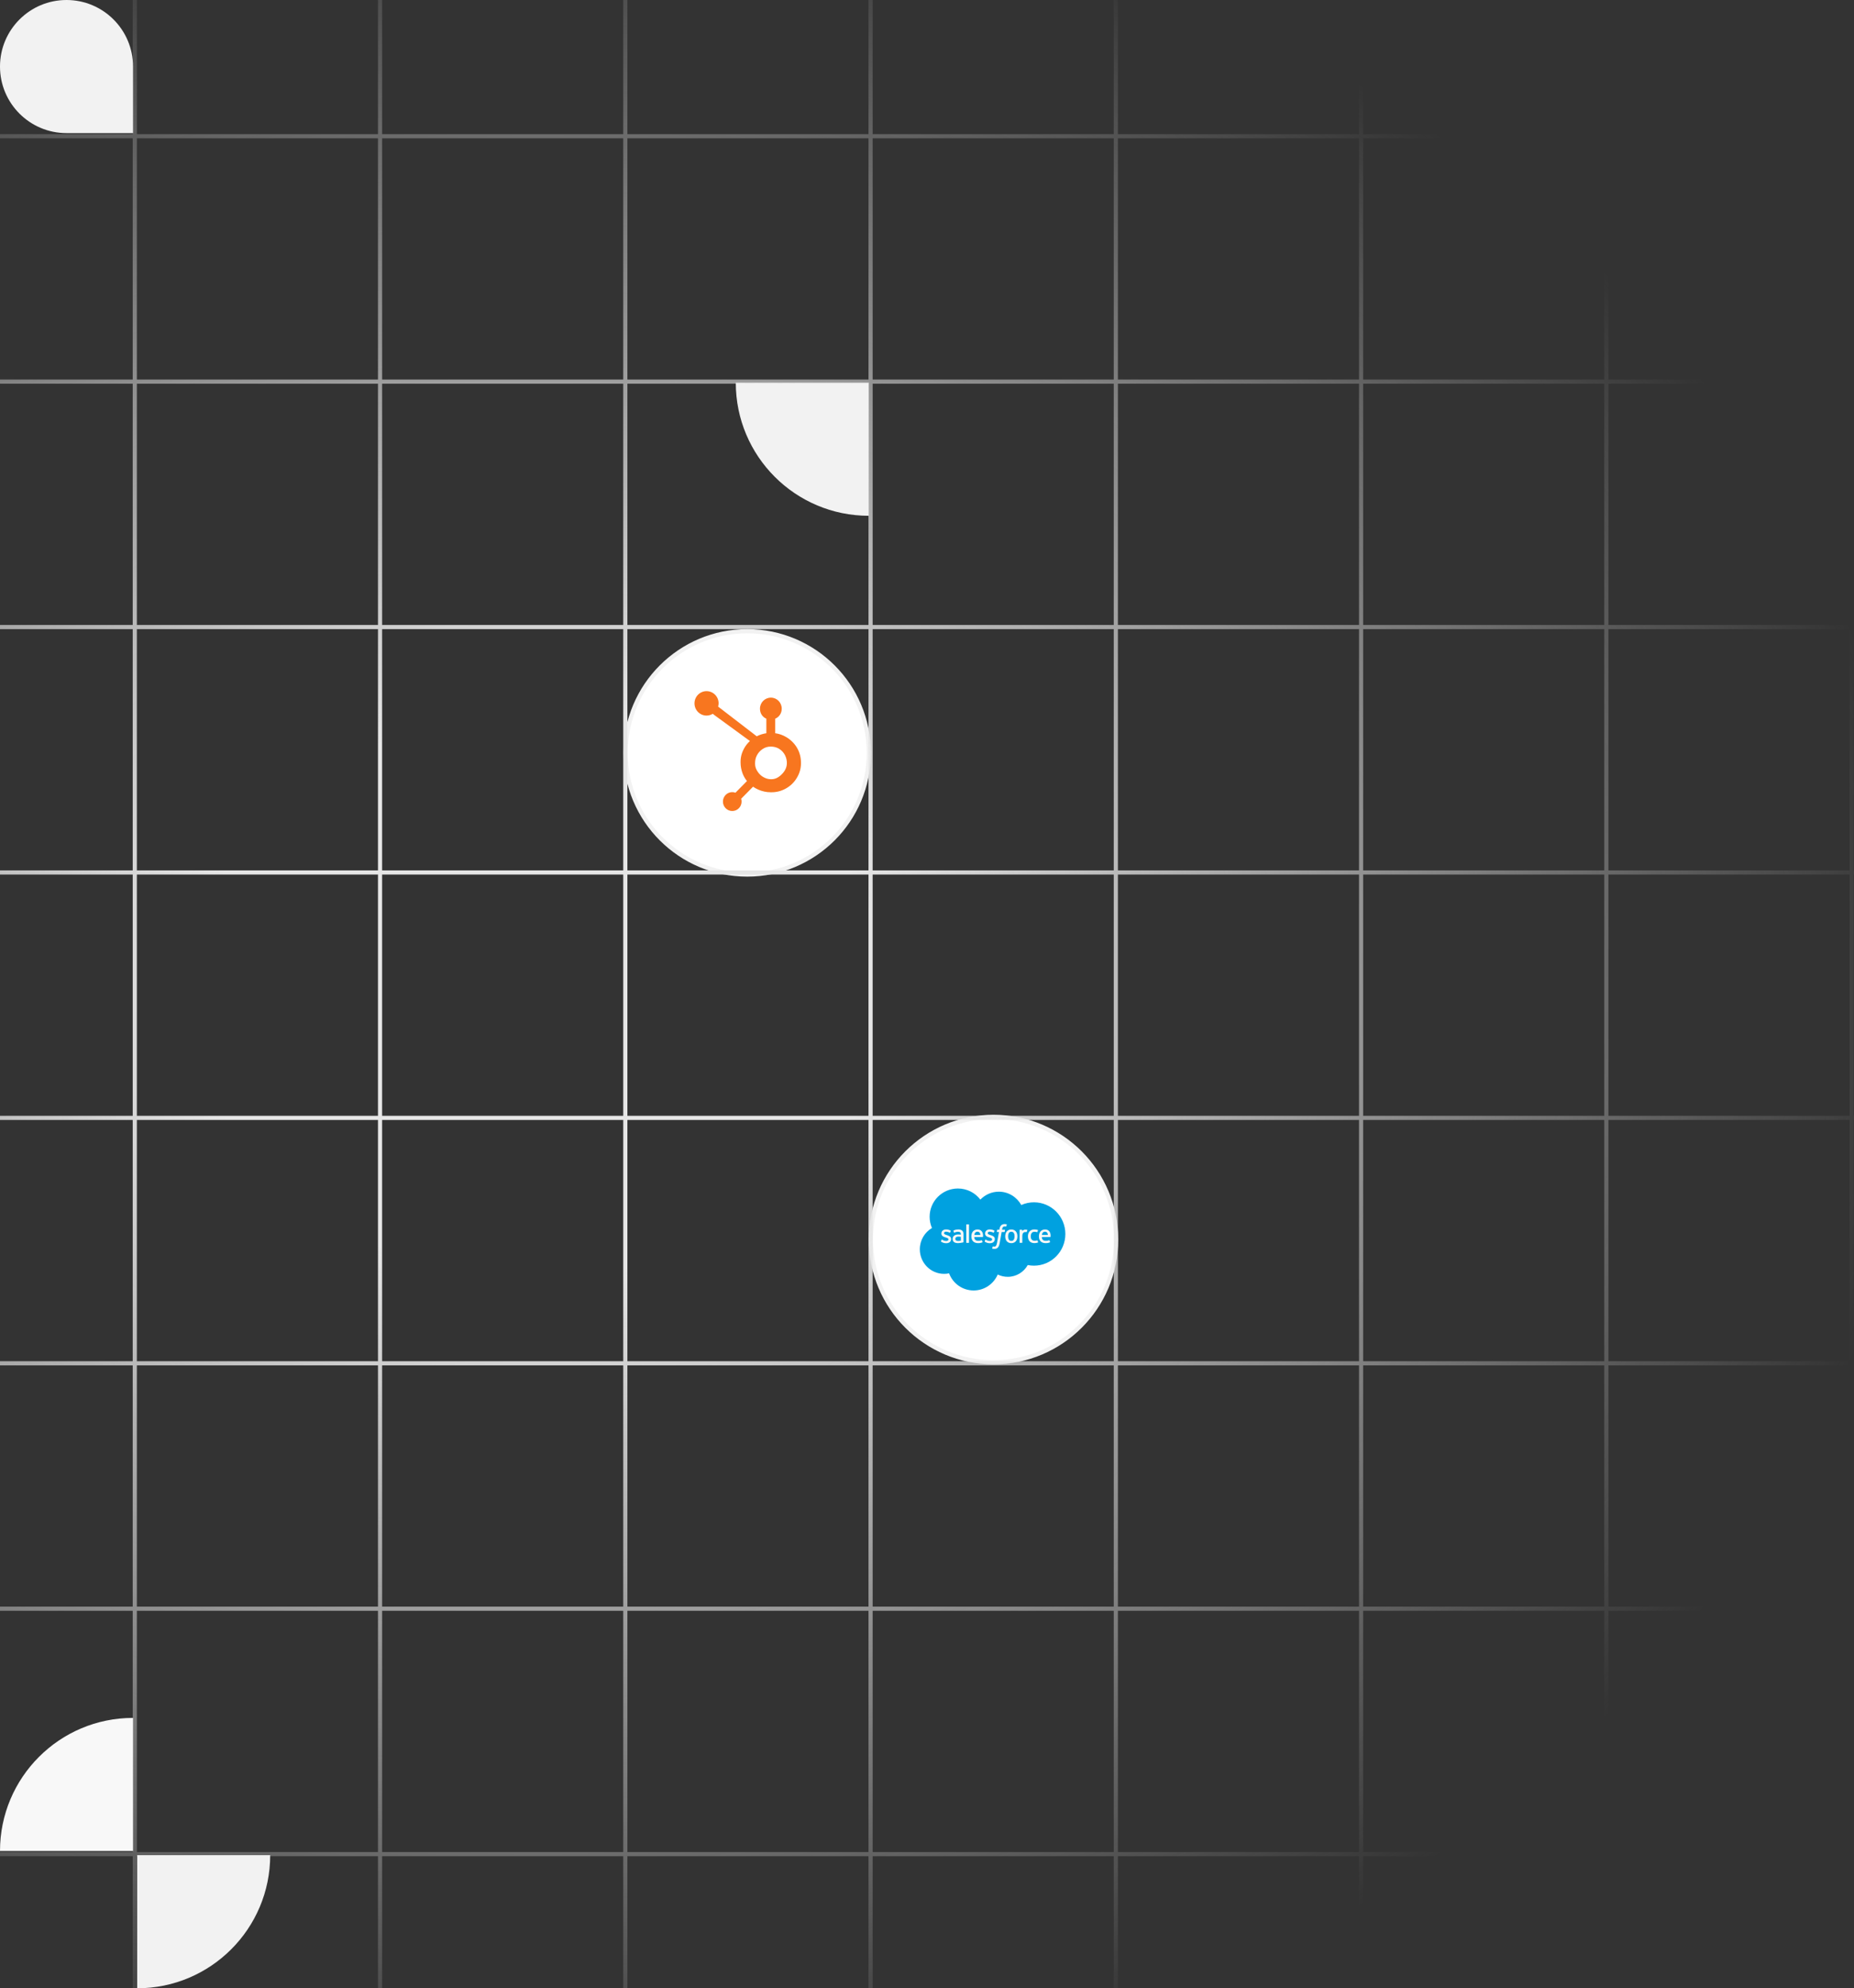 <svg fill="none" height="478" viewBox="0 0 446 478" width="446" xmlns="http://www.w3.org/2000/svg" xmlns:xlink="http://www.w3.org/1999/xlink"><rect x="0" y="0" width="446" height="478" fill="#333333" stroke="none"/><radialGradient id="a" cx="0" cy="0" gradientTransform="matrix(-338.619 0 -0 -271.411 128.119 239.142)" gradientUnits="userSpaceOnUse" r="1"><stop offset=".249" stop-color="#e6e6e6"/><stop offset="1" stop-color="#e6e6e6" stop-opacity="0"/></radialGradient><clipPath id="b"><path d="m0 0h446v478h-446z"/></clipPath><g clip-path="url(#b)"><path d="m32 413c-17.673 0-32 14.327-32 32h32z" fill="#f8f8f8"/><path d="m33 478c17.673 0 32-14.327 32-32h-32z" fill="#f2f2f2"/><path d="m177 92c0 17.673 14.327 32 32 32v-32z" fill="#f2f2f2"/><circle cx="179.75" cy="181" fill="#fff" r="29.25" stroke="#f2f2f2"/><path d="m191.77 179.848c-.631-1.098-1.518-1.979-2.628-2.642-.829-.488-1.689-.798-2.657-.931v-3.49c.968-.416 1.57-1.337 1.57-2.412 0-1.465-1.161-2.652-2.608-2.652-1.448 0-2.629 1.187-2.629 2.652 0 1.075.567 1.996 1.535 2.412v3.491c-.775.114-1.578.358-2.312.734-1.499-1.152-6.415-4.931-9.291-7.139.069-.249.121-.505.121-.776 0-1.622-1.298-2.937-2.903-2.937-1.604 0-2.902 1.315-2.902 2.937 0 1.623 1.3 2.938 2.904 2.938.547 0 1.053-.162 1.49-.428l.607.466 8.338 6.079c-.441.41-.851.875-1.18 1.398-.665 1.066-1.072 2.238-1.072 3.517v.267c0 .898.169 1.745.456 2.541.253.695.622 1.328 1.08 1.899l-2.767 2.807c-.401-.151-.837-.182-1.255-.089s-.801.305-1.102.612c-.209.211-.375.461-.488.736-.112.276-.17.572-.169.87 0 .606.234 1.176.658 1.605.208.212.455.379.727.494.272.114.564.172.859.171.295.001.587-.057.86-.171.272-.115.519-.282.727-.494.209-.21.375-.461.487-.736.113-.276.171-.571.17-.869 0-.235-.036-.464-.103-.681l2.86-2.895c.392.274.816.505 1.271.704.898.393 1.89.632 2.974.632h.199c1.2 0 2.331-.285 3.394-.868 1.121-.616 1.998-1.459 2.661-2.535.666-1.078 1.033-2.27 1.033-3.581v-.066c0-1.29-.295-2.48-.915-3.57zm-3.495 6.072c-.776.873-1.669 1.411-2.678 1.411h-.166c-.576 0-1.14-.161-1.692-.454-.622-.323-1.094-.783-1.481-1.366-.4-.572-.617-1.197-.617-1.859v-.201c0-.651.123-1.269.434-1.852.333-.637.782-1.133 1.38-1.527.587-.391 1.213-.583 1.911-.583h.065c.633 0 1.232.126 1.797.419.576.312 1.047.738 1.412 1.299.354.561.565 1.167.633 1.826.01.137.016.277.016.412 0 .894-.338 1.723-1.014 2.475z" fill="#f8761f"/><circle cx="239" cy="298" fill="#fff" r="29.5" stroke="#f2f2f2"/><path clip-rule="evenodd" d="m235.842 288.396c1.129-1.175 2.701-1.904 4.438-1.904 2.316 0 4.323 1.287 5.403 3.204.959-.429 1.998-.65 3.049-.65 4.168 0 7.552 3.409 7.552 7.616s-3.384 7.616-7.552 7.616c-.509 0-1.006-.051-1.492-.148-.946 1.686-2.753 2.83-4.812 2.83-.838.002-1.665-.188-2.418-.555-.959 2.251-3.191 3.833-5.789 3.833-2.715 0-5.018-1.711-5.905-4.116-.395.083-.798.125-1.202.125-3.229 0-5.841-2.65-5.841-5.905 0-2.187 1.176-4.091 2.921-5.12-.37-.853-.561-1.773-.56-2.702 0-3.757 3.049-6.793 6.806-6.793 2.2 0 4.168 1.049 5.403 2.676" fill="#00a1e0" fill-rule="evenodd"/><g fill="#f8f8f8"><path d="m241.968 294.299c.068.012.135.027.2.047.015.006.054.025.038.071l-.155.426c-.013.032-.022.052-.088.032-.017-.005-.041-.012-.104-.026-.046-.009-.106-.017-.167-.017-.074-.001-.147.01-.218.032-.064.021-.122.057-.17.106-.05.05-.11.124-.142.216-.065.187-.095.384-.105.442-.001.008-.002.014-.002.016h.649c.054 0 .071.025.066.065l-.076.422c-.011.061-.068.059-.068.059h-.668l-.458 2.587c-.047.268-.107.497-.178.682-.071.187-.145.323-.264.454-.109.121-.233.21-.375.262-.141.051-.311.077-.498.077-.089 0-.184-.002-.297-.028-.081-.02-.126-.033-.185-.055-.026-.009-.046-.04-.032-.081.015-.04.134-.369.151-.412.021-.053.073-.033.073-.033l.003.001c.035.015.06.026.107.035.048.01.113.018.162.018.089 0 .169-.011.239-.035.085-.028.134-.077.186-.143.053-.068.097-.163.141-.289.046-.127.086-.295.122-.5l.455-2.54h-.448c-.054 0-.072-.025-.067-.065l.076-.422c.012-.062.068-.059.068-.059h.461l.025-.138c.069-.407.206-.717.408-.92.203-.205.492-.309.859-.309.092-.001.185.007.276.022z"/><path d="m233.044 298.797c.034 0 .058-.028.058-.062v-4.331c0-.034-.024-.061-.058-.061h-.538c-.034 0-.059.027-.059.061v4.331c0 .034.025.062.059.062z"/><path d="m226.383 298.504c-.011-.01-.028-.026-.01-.074v-.001l.141-.393c.023-.068.074-.045.095-.033.015.01.03.019.044.028.022.014.044.029.074.047.418.264.804.266.925.266.311 0 .506-.166.506-.389v-.012c0-.242-.299-.334-.644-.44l-.076-.023c-.473-.135-.98-.331-.98-.931v-.012c0-.568.459-.966 1.117-.966h.071c.386 0 .759.112 1.029.276.025.015.049.044.035.081-.013.036-.133.358-.146.394-.026.067-.096.022-.096.022-.235-.13-.603-.233-.912-.233-.278 0-.458.148-.458.349v.012c0 .234.308.335.664.45l.062.02c.471.148.975.355.975.924v.012c0 .615-.446.997-1.164.997-.353 0-.69-.055-1.047-.244-.016-.01-.032-.018-.047-.027-.051-.029-.102-.058-.153-.094-.001-.002-.003-.004-.005-.006z"/><path d="m236.893 298.503c-.011-.01-.028-.026-.01-.074l-.001-.001.141-.394c.021-.064.082-.04.095-.032.008.006.016.011.025.016.027.018.054.036.093.059.417.264.804.266.925.266.311 0 .506-.166.506-.389v-.012c0-.242-.298-.334-.644-.44l-.076-.023c-.473-.135-.98-.331-.98-.931v-.012c0-.568.459-.966 1.117-.966h.071c.386 0 .759.112 1.03.276.024.015.048.044.034.081-.011.036-.131.357-.145.394-.025.067-.095.022-.095.022-.237-.13-.604-.233-.912-.233-.278 0-.458.148-.458.349v.012c0 .234.307.335.664.45l.061.02c.472.148.975.355.975.924v.012c0 .615-.446.997-1.164.997-.352 0-.69-.055-1.047-.245-.016-.009-.032-.018-.047-.026-.052-.029-.103-.058-.153-.094-.001-.002-.003-.004-.005-.006z"/><path clip-rule="evenodd" d="m244.387 296.06c.122.146.214.321.273.521h-.001c.058.198.088.415.088.644 0 .231-.03.447-.088.645-.06.199-.151.374-.273.521s-.278.264-.461.347c-.182.084-.399.126-.642.126s-.459-.042-.643-.126c-.183-.083-.338-.2-.461-.347-.122-.147-.213-.322-.272-.521-.059-.198-.089-.414-.089-.645 0-.23.03-.446.089-.644.059-.2.151-.375.272-.521.123-.147.278-.265.461-.35.184-.085.399-.129.643-.129.245 0 .461.043.644.129.183.085.338.203.46.35zm-.518 1.98c.126-.195.191-.469.191-.816v.001c0-.347-.064-.62-.191-.811-.126-.19-.317-.282-.584-.282-.268 0-.457.091-.582.282s-.189.464-.189.811c0 .348.063.623.189.816.125.191.315.284.582.284.266 0 .457-.094.584-.285z" fill-rule="evenodd"/><path d="m249.509 298.191s.057-.022.077.036l.148.407c.019.05-.024.071-.024.071-.227.09-.542.152-.849.152-.52 0-.919-.149-1.184-.445-.265-.295-.399-.697-.399-1.194 0-.23.033-.448.098-.646.066-.199.163-.374.292-.521.129-.146.291-.264.483-.35.191-.085.415-.128.667-.128.17 0 .321.01.451.03.138.021.322.071.4.101.014.006.053.025.037.071-.038.107-.068.189-.099.275-.016.042-.032.086-.049.134-.022.061-.069.041-.069.041-.198-.062-.388-.091-.635-.091-.295 0-.519.101-.665.294-.147.195-.229.45-.23.79-.001.373.091.648.257.819.165.171.397.257.686.257.117 0 .228-.007.328-.023.099-.016.192-.046.279-.08z"/><path clip-rule="evenodd" d="m252.395 295.99c.082.089.208.283.26.475h.002c.123.429.07.804.062.866-.001.004-.001.008-.001.008-.006.052-.059.053-.059.053l-2.033-.002c.012.309.086.526.236.675.146.146.379.239.694.24.44.001.65-.08.794-.135.014-.006.027-.011.04-.016 0 0 .056-.02.076.036l.133.371c.026.063.005.085-.017.097-.126.071-.435.202-1.022.204-.284.001-.532-.04-.737-.12-.206-.079-.377-.193-.511-.338-.134-.144-.233-.318-.294-.516-.061-.197-.092-.414-.092-.648 0-.229.029-.448.089-.647.059-.202.152-.379.275-.528s.28-.268.467-.356c.187-.087.417-.13.67-.13.2 0 .398.04.582.118.127.054.254.153.386.293zm-1.76.9h1.447c-.014-.187-.05-.354-.134-.479-.126-.19-.302-.295-.568-.295-.267 0-.456.105-.581.295-.083.125-.136.286-.164.479z" fill-rule="evenodd"/><path clip-rule="evenodd" d="m236.146 295.99c.083.089.209.283.26.475h.002c.122.429.07.804.061.866 0 .004-.001.008-.001.008-.005.052-.059.053-.059.053l-2.032-.002c.011.309.086.526.235.675.147.146.381.239.695.24.44.001.65-.08.793-.135.014-.006.028-.011.04-.016 0 0 .057-.02.077.036l.132.371c.027.063.006.085-.017.097-.126.071-.434.202-1.021.204-.286.001-.533-.04-.737-.12-.206-.079-.377-.193-.511-.338-.132-.144-.232-.318-.293-.516-.062-.197-.092-.414-.092-.648 0-.229.029-.448.088-.647.06-.202.153-.379.276-.528s.28-.268.467-.356c.186-.087.416-.13.67-.13.2 0 .398.04.581.118.128.054.255.153.386.293zm-1.595.421c-.083.125-.136.286-.165.479h1.448c-.014-.187-.051-.354-.134-.479-.126-.19-.302-.295-.569-.295-.266 0-.455.105-.58.295z" fill-rule="evenodd"/><path clip-rule="evenodd" d="m230.491 296.778c.127 0 .234.003.316.009l.002.004s.161.015.335.04v-.086c0-.27-.057-.398-.167-.483-.114-.087-.283-.132-.502-.132 0 0-.494-.006-.884.206-.018.011-.033.017-.033.017s-.049.017-.067-.033l-.144-.386c-.022-.056.018-.081.018-.081.183-.143.626-.229.626-.229.146-.029.392-.05.544-.05.405 0 .718.094.931.281.214.186.323.489.323.895l.001 1.853s.004.053-.046.066c0 0-.075.021-.143.036-.169.037-.34.07-.511.099-.2.034-.407.052-.616.052-.198 0-.378-.019-.538-.055s-.3-.097-.413-.179-.204-.191-.265-.318-.093-.283-.093-.463c0-.177.037-.334.109-.468.071-.133.172-.247.295-.335.122-.088.265-.154.423-.196.157-.043.325-.064.499-.064zm-.609 1.316c.027.041.038.057.118.121h.001s.181.144.594.119c.291-.018.548-.073.548-.073v-.923c-.182-.028-.366-.043-.551-.047-.414-.005-.589.147-.589.147-.122.086-.181.215-.181.392 0 .114.02.202.06.264z" fill-rule="evenodd"/><path d="m247.15 295.719c0 .008-.001.015-.004.022l.001-.009c-.019.056-.118.333-.153.426-.013.035-.035.059-.074.055 0 0-.117-.027-.223-.027-.092 0-.184.013-.272.038-.095.029-.181.081-.251.151-.074.072-.134.172-.178.298-.044.127-.067.329-.067.533v1.518c0 .016-.006.032-.018.043-.011.012-.027.018-.043.018h-.533c-.016 0-.032-.006-.043-.018-.012-.011-.019-.027-.019-.043v-3.024c0-.034.025-.061.059-.061h.519c.035 0 .059.027.059.061v.247c.077-.105.216-.196.342-.253.127-.057.269-.1.524-.084.132.008.305.044.339.058.007.002.013.006.019.012.005.005.009.011.012.018.003.006.004.014.004.021z"/></g><path d="m32 16c0-8.837-7.163-16-16-16-8.837 0-16 7.163-16 16 0 8.837 7.163 16 16 16h16z" fill="#f2f2f2"/><path d="m-380.576-27.25v532.5m59-532.5v532m59-532v532m59-532v532m59-532v532m59-532v532m59-532v532m59-532v532m59-532v532m59-532v532m59-532v532m59-532v532m59-532v532m59-532v532m59-532v532m59 0v-532l-885.424 0m0 532h884.924m-884.924-59h885.424m-885.424-59h885.424m-885.424-59h885.424m-885.424-59h885.424m-885.424-59h885.424m-885.424-59h885.424m-885.424-59h885.424m-885.424-59h885.424" stroke="url(#a)"/></g></svg>